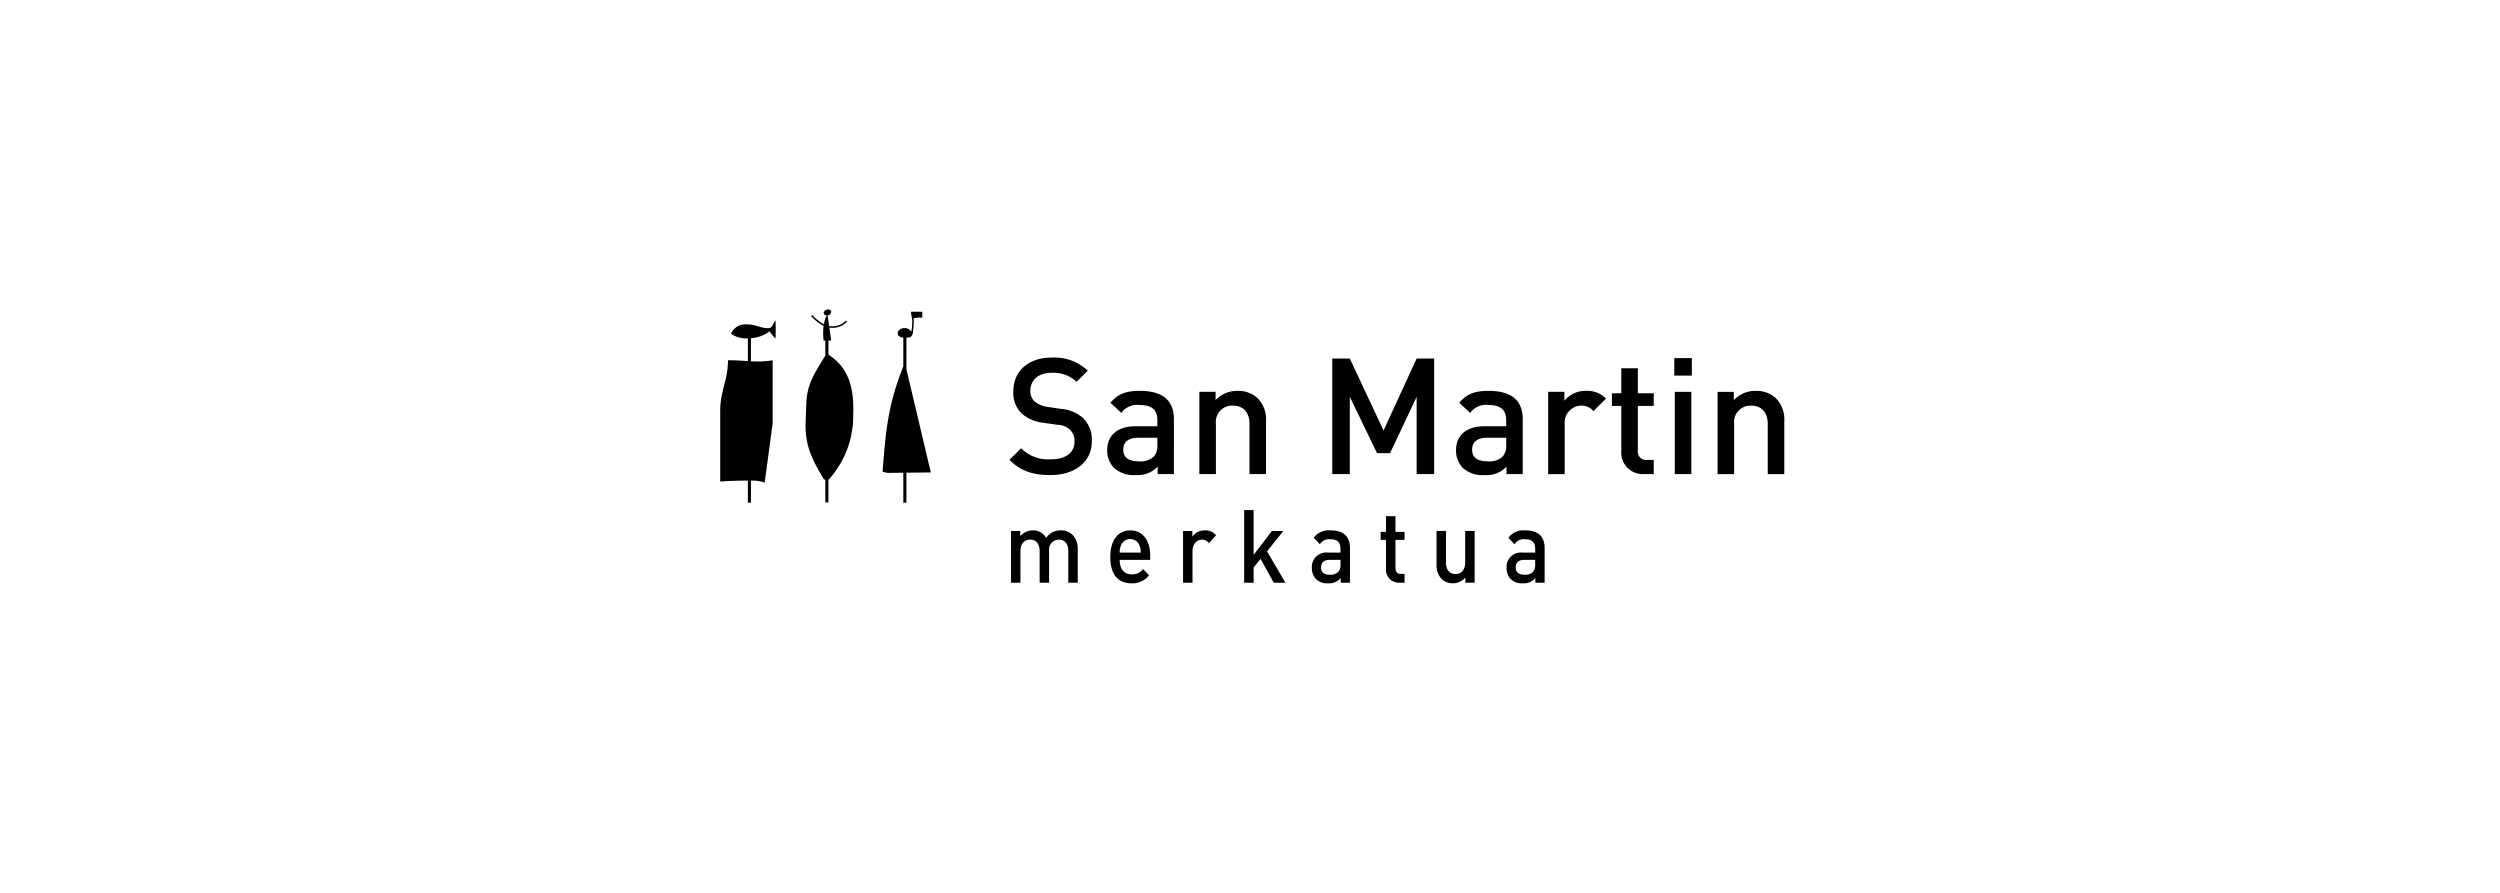 <svg xmlns="http://www.w3.org/2000/svg" width="420" height="150" viewBox="0 0 420 150">
  <g id="Grupo_322" data-name="Grupo 322" transform="translate(7850 7640)">
    <rect id="Imagen_58" data-name="Imagen 58" width="420" height="150" transform="translate(-7850 -7640)" opacity="0"/>
    <g id="Grupo_321" data-name="Grupo 321" transform="translate(-8395.891 -7818.429)">
      <path id="Trazado_898" data-name="Trazado 898" d="M677.371,238.005v-2.371h.466l-.313-2.176a4.527,4.527,0,0,0,.684.05,3.354,3.354,0,0,0,2.183-.935l.086-.063-.155-.209-.086.065a3.134,3.134,0,0,1-2.027.883,4.205,4.205,0,0,1-.723-.06l-.253-1.764a.657.657,0,0,0,.594-.654c0-.235-.246-.341-.484-.341-.376,0-.767.2-.767.577,0,.261.261.4.522.421a4.693,4.693,0,0,0-.492,1.483,7.462,7.462,0,0,1-1.961-1.57l-.184.184a7.577,7.577,0,0,0,2.1,1.654,9.63,9.63,0,0,0,.011,2.457h.276v2.528c-1.74,2.891-3.077,4.692-3.2,8.1-.043,1.194-.067,1.887-.11,3.081-.138,3.932,1.077,6.251,3.081,9.641l.229.006v3.845h.521v-3.828l.039,0a15.921,15.921,0,0,0,4.126-10.934C681.687,243.842,680.921,240.3,677.371,238.005Z" transform="translate(7.696 0)"/>
      <path id="Trazado_899" data-name="Trazado 899" d="M683.523,234.96c.477-.013.933-.1.95-.553l.114.006c.024-.337.054-.615.084-.887a11.07,11.07,0,0,0,.089-1.356,3.186,3.186,0,0,0-.039-.481,7.355,7.355,0,0,1,1.112-.117c.13,0,.207.035.337.045a5.149,5.149,0,0,0,0-1.015h-1.876a3.5,3.5,0,0,0,.108.812,3.36,3.36,0,0,1,.1.756,10.7,10.7,0,0,1-.089,1.328c-.017.149-.032.3-.047.462a1.352,1.352,0,0,0-1.09-.62c-.574-.03-1.22.317-1.22.892,0,.477.494.674.982.721H683v4.83c-2.563,6.473-2.945,10.642-3.478,17.69l.82.2,2.66-.028v5.026h.52v-5.033l4.1-.043-4.1-17.329Z" transform="translate(14.647 0.202)"/>
      <path id="Trazado_900" data-name="Trazado 900" d="M674.98,232.58c-1.408,0-2.129-.633-3.537-.633a2.63,2.63,0,0,0-2.742,1.565,4.478,4.478,0,0,0,2.358.792c.164,0,.317,0,.473-.009v3.817c-1.017-.067-2.064-.155-3.344-.136,0,3.34-1.3,5.15-1.3,8.492v11.88c1.857-.13,3.036-.153,4.642-.16v3.718h.52V258.19h.656a8.123,8.123,0,0,1,1.654.315l1.336-9.91V237.978a16.364,16.364,0,0,1-3.647.166v-3.878a5.924,5.924,0,0,0,3.139-1.157,6,6,0,0,0,.987,1.2c.05-1.181.05-1.848,0-3.029C675.738,231.788,675.665,232.58,674.98,232.58Z" transform="translate(0 0.982)"/>
      <path id="Trazado_901" data-name="Trazado 901" d="M698.03,242.781l-2.2-.326a4.327,4.327,0,0,1-2.183-.9,2.3,2.3,0,0,1-.738-1.8c0-1.719,1.257-3.027,3.545-3.027a5.692,5.692,0,0,1,4.225,1.5l1.881-1.855a8.091,8.091,0,0,0-6.024-2.207c-4.033,0-6.488,2.317-6.488,5.7a4.829,4.829,0,0,0,1.418,3.707,6.658,6.658,0,0,0,3.679,1.555l2.291.326a3.377,3.377,0,0,1,2.127.818,2.618,2.618,0,0,1,.762,2.017c0,1.881-1.473,2.971-4.01,2.971a6.386,6.386,0,0,1-4.957-1.855l-1.965,1.937c1.857,1.883,3.951,2.563,6.87,2.563,4.061,0,6.976-2.127,6.976-5.7a5.068,5.068,0,0,0-1.581-3.979A6.426,6.426,0,0,0,698.03,242.781Z" transform="translate(26.079 4.336)"/>
      <path id="Trazado_902" data-name="Trazado 902" d="M702.508,236.758c-2.291,0-3.651.462-4.962,1.989l1.827,1.717a3.243,3.243,0,0,1,3.025-1.334c2.153,0,3.027.844,3.027,2.591v.98h-3.653c-3.163,0-4.772,1.663-4.772,3.979a4.244,4.244,0,0,0,1.093,2.971A4.876,4.876,0,0,0,701.8,250.9a4.544,4.544,0,0,0,3.681-1.419v1.254h2.725V241.5C708.206,238.367,706.3,236.758,702.508,236.758Zm2.917,9a2.774,2.774,0,0,1-.6,2.043,3.3,3.3,0,0,1-2.587.79c-1.747,0-2.535-.71-2.535-1.963s.844-1.991,2.481-1.991h3.243Z" transform="translate(34.901 7.336)"/>
      <path id="Trazado_903" data-name="Trazado 903" d="M712.593,242.318v8.423h2.779V241.91a5.073,5.073,0,0,0-1.393-3.9,4.778,4.778,0,0,0-3.4-1.254,4.948,4.948,0,0,0-3.681,1.552v-1.39h-2.725v13.821h2.779v-8.423a2.754,2.754,0,0,1,2.863-3.081C711.362,239.237,712.593,240.165,712.593,242.318Z" transform="translate(43.21 7.336)"/>
      <path id="Trazado_904" data-name="Trazado 904" d="M723.126,246.321l-5.668-12.076h-2.945v19.408h2.945V240.679l4.577,9.457h2.183l4.469-9.457v12.974h2.943V234.245h-2.943Z" transform="translate(55.201 4.423)"/>
      <path id="Trazado_905" data-name="Trazado 905" d="M735.346,250.741V241.5c0-3.133-1.906-4.741-5.7-4.741-2.291,0-3.651.462-4.962,1.989l1.829,1.717a3.238,3.238,0,0,1,3.023-1.334c2.155,0,3.029.844,3.029,2.591v.98h-3.653c-3.163,0-4.772,1.663-4.772,3.979a4.242,4.242,0,0,0,1.088,2.971,4.887,4.887,0,0,0,3.709,1.254,4.537,4.537,0,0,0,3.679-1.419v1.254Zm-2.777-4.985a2.776,2.776,0,0,1-.6,2.043,3.3,3.3,0,0,1-2.589.79c-1.745,0-2.537-.71-2.537-1.963s.849-1.991,2.483-1.991h3.245Z" transform="translate(66.365 7.336)"/>
      <path id="Trazado_906" data-name="Trazado 906" d="M734.038,238.422v-1.5h-2.727v13.821h2.779v-8.4a2.846,2.846,0,0,1,2.755-3.107,2.565,2.565,0,0,1,2.073.928l2.1-2.1a4.281,4.281,0,0,0-3.3-1.308A4.583,4.583,0,0,0,734.038,238.422Z" transform="translate(74.672 7.335)"/>
      <path id="Trazado_907" data-name="Trazado 907" d="M740.631,235h-2.779v4.2h-1.583v2.129h1.583v7.6a3.594,3.594,0,0,0,3.787,3.843H743.3V250.4h-1.144a1.4,1.4,0,0,1-1.526-1.606v-7.468H743.3V239.2h-2.671Z" transform="translate(80.419 5.302)"/>
      <rect id="Rectángulo_531" data-name="Rectángulo 531" width="2.943" height="2.943" transform="translate(827.177 238.588)"/>
      <rect id="Rectángulo_532" data-name="Rectángulo 532" width="2.779" height="13.818" transform="translate(827.259 244.256)"/>
      <path id="Trazado_908" data-name="Trazado 908" d="M754.306,238.013a4.778,4.778,0,0,0-3.405-1.254,4.937,4.937,0,0,0-3.681,1.555v-1.39h-2.727v13.818h2.783v-8.423a2.751,2.751,0,0,1,2.861-3.079c1.552,0,2.781.926,2.781,3.079v8.423H755.7V241.91A5.067,5.067,0,0,0,754.306,238.013Z" transform="translate(89.952 7.336)"/>
      <path id="Trazado_909" data-name="Trazado 909" d="M697.895,247.613a2.9,2.9,0,0,0-2.477,1.27,2.463,2.463,0,0,0-2.243-1.27,2.732,2.732,0,0,0-2.1.978v-.874h-1.559v8.69H691.1v-5.3c0-1.336.749-1.939,1.637-1.939s1.589.585,1.589,1.939v5.3h1.589v-5.383a1.65,1.65,0,0,1,1.637-1.853c.887,0,1.587.585,1.587,1.939v5.3h1.589v-5.555a3.419,3.419,0,0,0-.84-2.451A2.717,2.717,0,0,0,697.895,247.613Z" transform="translate(26.225 19.918)"/>
      <path id="Trazado_910" data-name="Trazado 910" d="M700.588,247.614c-2.023,0-3.346,1.628-3.346,4.439,0,3.308,1.572,4.456,3.552,4.456a3.557,3.557,0,0,0,2.958-1.354l-1.013-1.045a2.264,2.264,0,0,1-1.915.892c-1.291,0-2.01-.946-2.01-2.435h5.126V251.8C703.939,249.326,702.708,247.614,700.588,247.614Zm-1.775,3.735a2.972,2.972,0,0,1,.205-1.181,1.664,1.664,0,0,1,3.131,0,2.969,2.969,0,0,1,.216,1.181Z" transform="translate(35.181 19.92)"/>
      <path id="Trazado_911" data-name="Trazado 911" d="M704.462,248.66v-.944H702.9v8.69h1.589v-5.279c0-1.2.717-1.956,1.572-1.956a1.414,1.414,0,0,1,1.185.585l1.2-1.319a2.326,2.326,0,0,0-1.885-.825A2.53,2.53,0,0,0,704.462,248.66Z" transform="translate(41.744 19.918)"/>
      <path id="Trazado_912" data-name="Trazado 912" d="M714.245,249.547h-1.932l-3.068,4.012v-7.525h-1.587v12.206h1.587v-2.554l1.168-1.457,2.213,4.012h1.963L711.5,252.96Z" transform="translate(47.254 18.088)"/>
      <path id="Trazado_913" data-name="Trazado 913" d="M716.071,247.613a3.1,3.1,0,0,0-2.837,1.252l1.045,1.08a1.786,1.786,0,0,1,1.729-.84c1.229,0,1.727.531,1.727,1.628v.618H715.65a2.413,2.413,0,0,0-2.727,2.5,2.817,2.817,0,0,0,.624,1.868,2.631,2.631,0,0,0,2.116.788,2.485,2.485,0,0,0,2.105-.89v.788h1.557V250.6C719.325,248.626,718.235,247.613,716.071,247.613Zm1.665,5.657a1.86,1.86,0,0,1-.343,1.287,1.773,1.773,0,0,1-1.477.5c-1,0-1.451-.445-1.451-1.233s.481-1.252,1.419-1.252h1.852Z" transform="translate(53.358 19.918)"/>
      <path id="Trazado_914" data-name="Trazado 914" d="M720.766,246.51h-1.587v2.638h-.9v1.339h.9v4.78a2.175,2.175,0,0,0,2.163,2.418h.95V256.2h-.652c-.594,0-.874-.38-.874-1.013v-4.7h1.527v-1.339h-1.527Z" transform="translate(59.563 18.64)"/>
      <path id="Trazado_915" data-name="Trazado 915" d="M727.438,252.957c0,1.336-.747,1.937-1.632,1.937s-1.591-.583-1.591-1.937v-5.3h-1.589v5.553a3.385,3.385,0,0,0,.795,2.451,2.592,2.592,0,0,0,1.948.788,2.708,2.708,0,0,0,2.1-.976v.874h1.557v-8.69h-1.589Z" transform="translate(64.604 19.974)"/>
      <path id="Trazado_916" data-name="Trazado 916" d="M731.219,247.613a3.1,3.1,0,0,0-2.837,1.252l1.045,1.08a1.787,1.787,0,0,1,1.73-.84c1.231,0,1.727.531,1.727,1.628v.618H730.8a2.413,2.413,0,0,0-2.727,2.5,2.817,2.817,0,0,0,.624,1.868,2.633,2.633,0,0,0,2.118.788,2.481,2.481,0,0,0,2.1-.89v.788h1.557V250.6C734.473,248.626,733.385,247.613,731.219,247.613Zm1.665,5.657a1.872,1.872,0,0,1-.341,1.287,1.778,1.778,0,0,1-1.479.5c-1,0-1.449-.445-1.449-1.233s.481-1.252,1.416-1.252h1.853Z" transform="translate(70.917 19.918)"/>
    </g>
  </g>
</svg>
